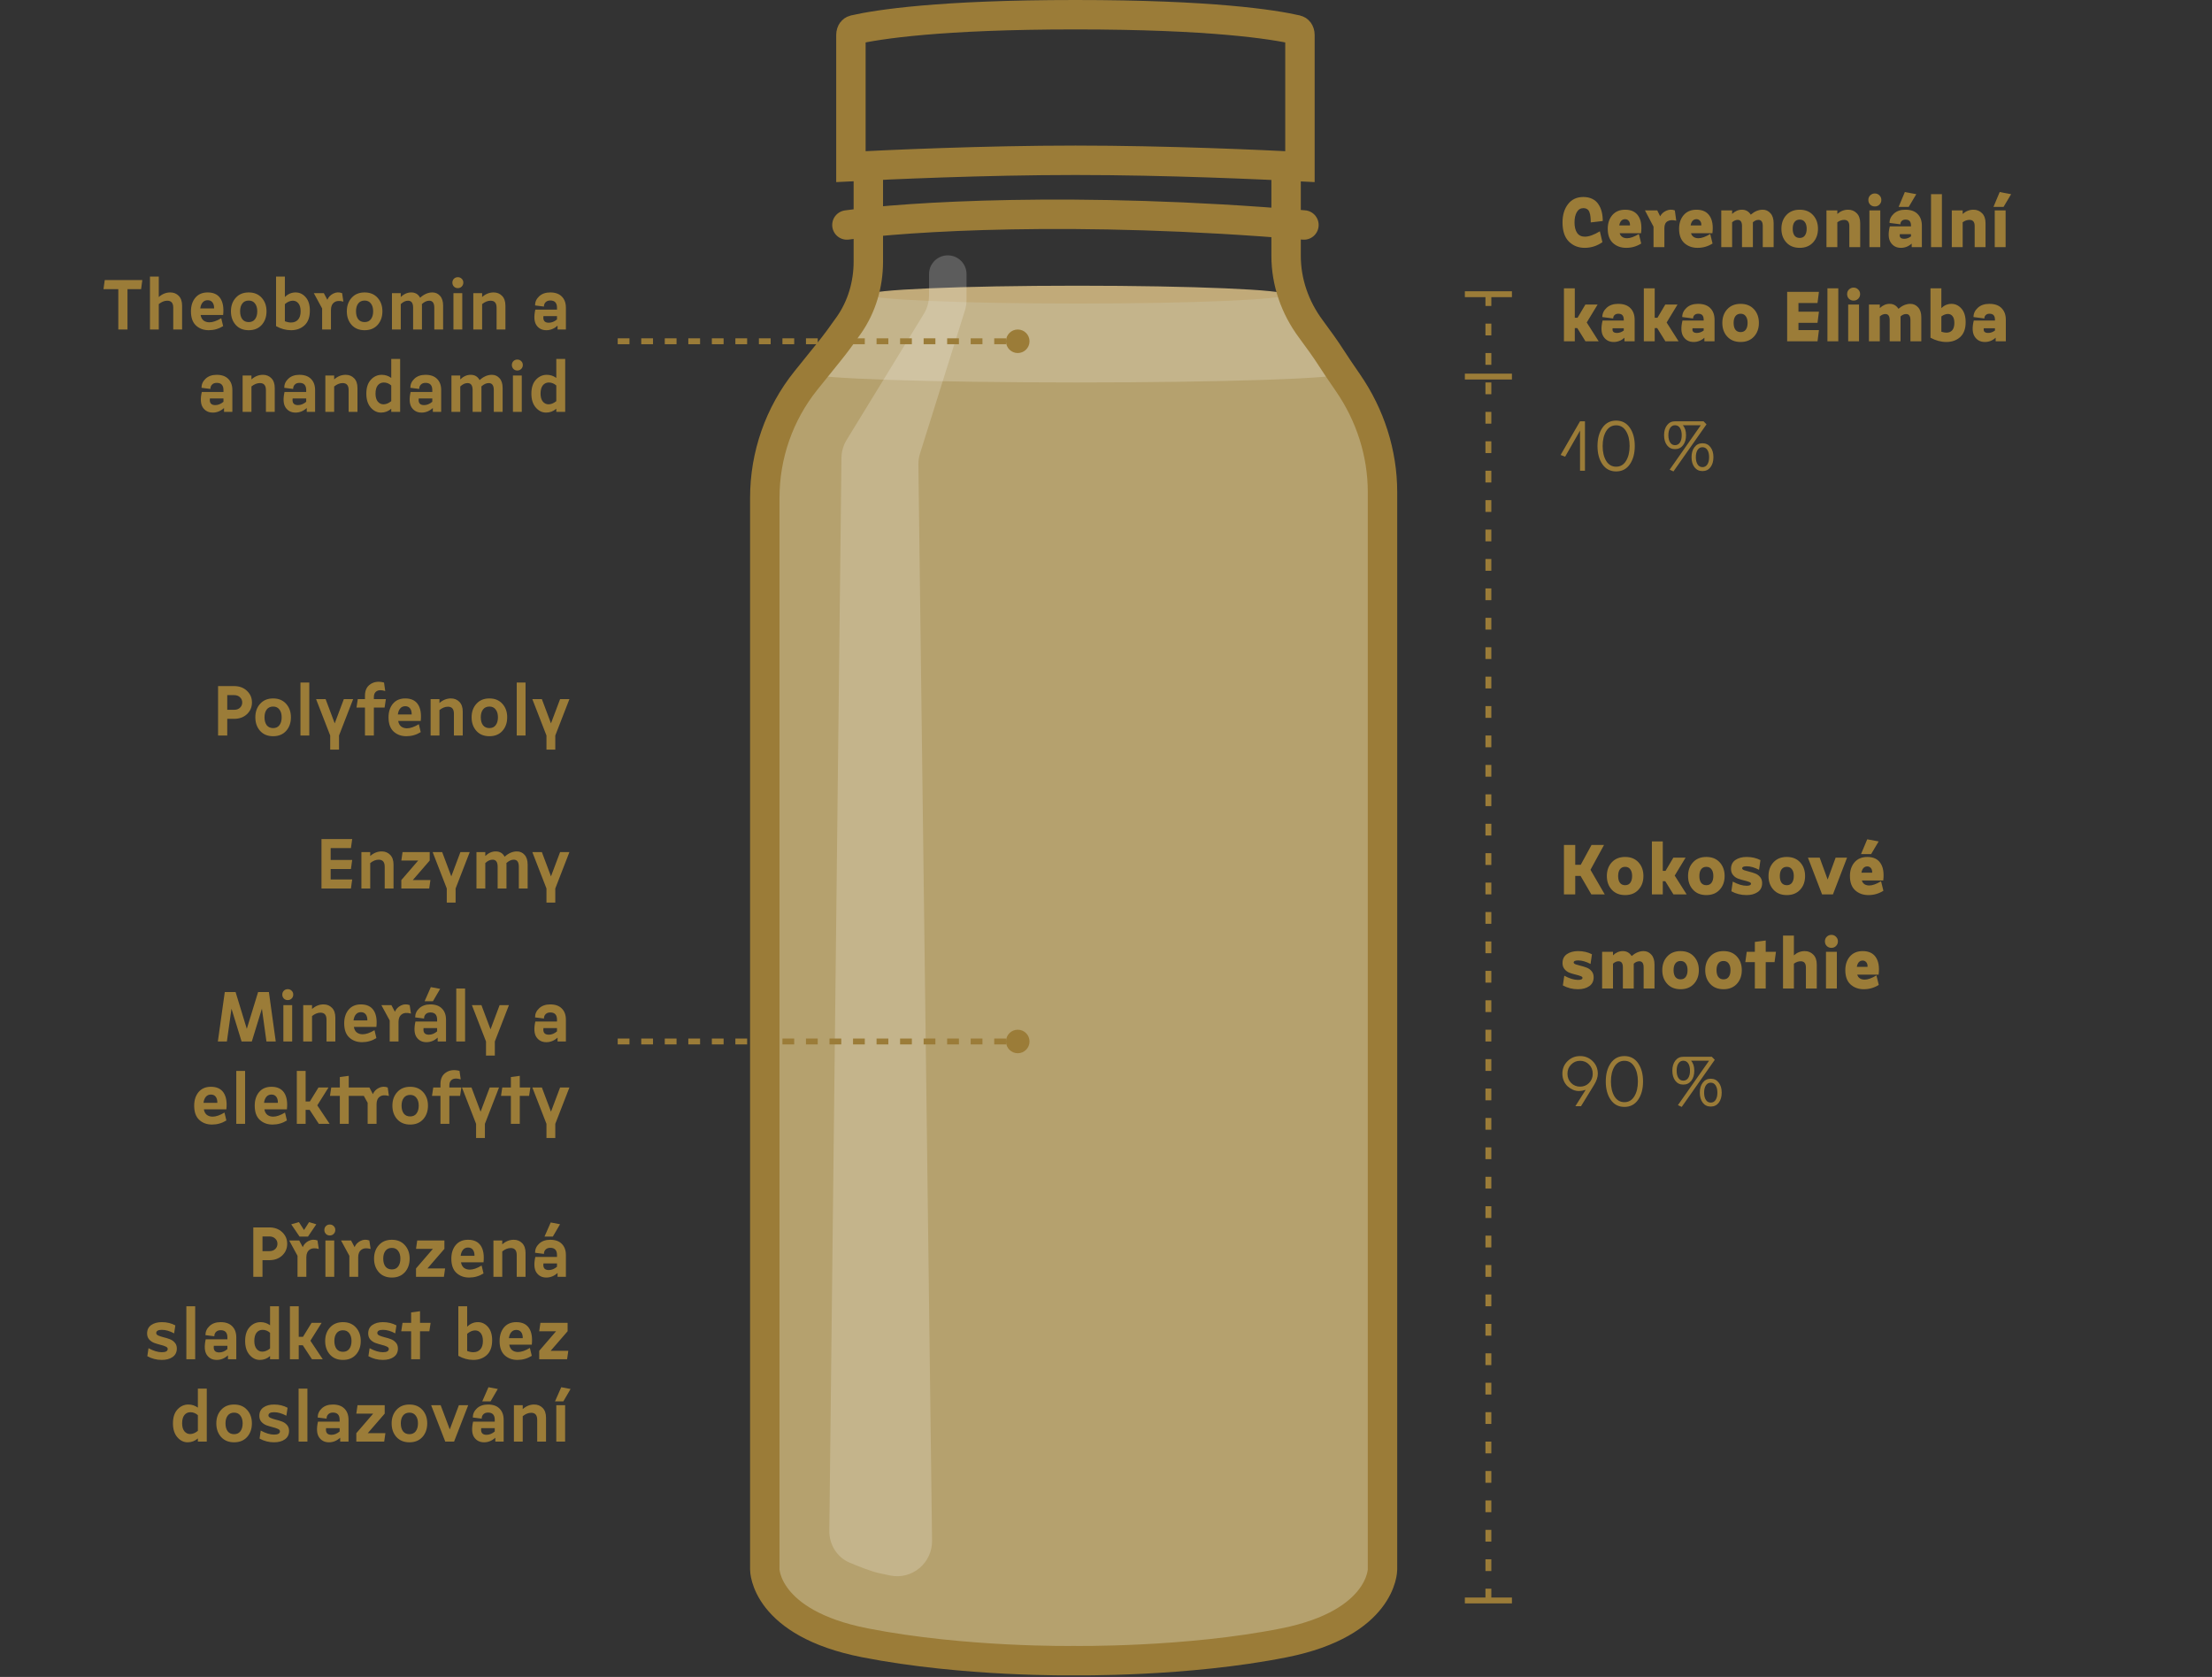 <svg width="376" height="285" viewBox="0 0 376 285" fill="none" xmlns="http://www.w3.org/2000/svg">
<rect x="0" y="0" width="376" height="285" fill="#333333" stroke="none"/>
<path d="M130 81.33L132.731 69.798L146.994 50.376H218.309L232.572 69.798L235 81.33V269.48L222.254 278.584L181.59 282.226L141.835 278.584L130 269.48V81.33Z" fill="#B5A16E"/>
<ellipse cx="183" cy="63.5" rx="45" ry="1.5" fill="#C4B48B"/>
<path d="M145.5 50H220.5L227 63H140L145.5 50Z" fill="#C4B48B"/>
<ellipse cx="183.107" cy="50.072" rx="35.506" ry="1.517" fill="#C1AA79"/>
<path d="M143.959 38.237C153.694 36.863 182.861 34.939 221.647 38.237" stroke="#9B7C38" stroke-width="5" stroke-linecap="round"/>
<path d="M144.639 5.953C144.639 5.657 144.727 5.439 144.826 5.305C144.915 5.183 145.031 5.101 145.199 5.062C149.244 4.14 159.707 2.5 182.803 2.5C205.899 2.5 216.362 4.14 220.408 5.062C220.576 5.101 220.692 5.183 220.781 5.305C220.879 5.439 220.968 5.657 220.968 5.953V28.316C214.726 27.995 198.378 27.24 182.803 27.24C167.229 27.24 150.881 27.995 144.639 28.316V5.953Z" stroke="#9B7C38" stroke-width="5"/>
<path d="M147.601 27.009V44.447C147.601 48.316 146.5 52.117 144.277 55.284C143.173 56.856 141.961 58.517 140.925 59.783C140.029 60.878 138.545 62.724 136.956 64.71C132.441 70.353 130 77.373 130 84.6V266.749C130 266.749 130 275.853 146.994 279.191C163.988 282.529 182.5 282.226 182.5 282.226C182.5 282.226 201.618 282.529 218.309 279.191C235 275.853 235 266.749 235 266.749V83.64C235 77.004 232.914 70.547 229.15 65.082C227.952 63.344 226.857 61.728 226.199 60.694C225.387 59.417 224.087 57.609 222.791 55.861C220.129 52.273 218.613 47.948 218.613 43.48V27.009" stroke="#9B7C38" stroke-width="5"/>
<path d="M157.92 50.202V46.583C157.92 44.823 159.347 43.397 161.106 43.397C162.866 43.397 164.293 44.823 164.293 46.583V50.974C164.293 51.584 164.2 52.19 164.017 52.771L156.386 77.077C156.196 77.683 156.103 78.315 156.111 78.951L158.434 261.832C158.482 265.627 155.037 268.522 151.32 267.758C150.601 267.61 149.945 267.472 149.423 267.356C148.13 267.069 146.157 266.305 144.438 265.581C142.278 264.671 140.943 262.517 140.969 260.173L143.031 77.826C143.044 76.743 143.349 75.683 143.914 74.76L157.037 53.336C157.614 52.393 157.92 51.308 157.92 50.202Z" fill="white" fill-opacity="0.2"/>
<path d="M270.496 152L268.672 148.868H267.76V152H265.84V143.6H267.76V146.972H268.696L270.532 143.6H272.656L270.352 147.824L272.776 152H270.496ZM273.975 151.208C273.415 150.6 273.135 149.824 273.135 148.88C273.135 147.936 273.415 147.16 273.975 146.552C274.535 145.944 275.291 145.64 276.243 145.64C277.195 145.64 277.951 145.944 278.511 146.552C279.071 147.16 279.351 147.936 279.351 148.88C279.351 149.824 279.071 150.6 278.511 151.208C277.951 151.816 277.195 152.12 276.243 152.12C275.291 152.12 274.535 151.816 273.975 151.208ZM275.355 147.74C275.155 148.012 275.055 148.392 275.055 148.88C275.055 149.368 275.155 149.752 275.355 150.032C275.563 150.304 275.859 150.44 276.243 150.44C276.627 150.44 276.919 150.304 277.119 150.032C277.327 149.752 277.431 149.368 277.431 148.88C277.431 148.392 277.327 148.012 277.119 147.74C276.919 147.46 276.627 147.32 276.243 147.32C275.859 147.32 275.563 147.46 275.355 147.74ZM284.453 152L283.061 149.756H282.641V152H280.793V143H282.641V148.004H283.109L284.441 145.76H286.517L284.669 148.808L286.697 152H284.453ZM287.78 151.208C287.22 150.6 286.94 149.824 286.94 148.88C286.94 147.936 287.22 147.16 287.78 146.552C288.34 145.944 289.096 145.64 290.048 145.64C291 145.64 291.756 145.944 292.316 146.552C292.876 147.16 293.156 147.936 293.156 148.88C293.156 149.824 292.876 150.6 292.316 151.208C291.756 151.816 291 152.12 290.048 152.12C289.096 152.12 288.34 151.816 287.78 151.208ZM289.16 147.74C288.96 148.012 288.86 148.392 288.86 148.88C288.86 149.368 288.96 149.752 289.16 150.032C289.368 150.304 289.664 150.44 290.048 150.44C290.432 150.44 290.724 150.304 290.924 150.032C291.132 149.752 291.236 149.368 291.236 148.88C291.236 148.392 291.132 148.012 290.924 147.74C290.724 147.46 290.432 147.32 290.048 147.32C289.664 147.32 289.368 147.46 289.16 147.74ZM294.301 151.472L294.541 149.828C295.421 150.3 296.201 150.536 296.881 150.536C297.385 150.536 297.637 150.416 297.637 150.176C297.637 150.056 297.521 149.956 297.289 149.876C297.057 149.788 296.773 149.704 296.437 149.624C296.109 149.544 295.777 149.444 295.441 149.324C295.105 149.196 294.821 148.992 294.589 148.712C294.357 148.432 294.241 148.088 294.241 147.68C294.241 147.008 294.489 146.5 294.985 146.156C295.489 145.812 296.125 145.64 296.893 145.64C297.773 145.64 298.557 145.82 299.245 146.18L299.005 147.824C298.245 147.424 297.541 147.224 296.893 147.224C296.389 147.224 296.137 147.344 296.137 147.584C296.137 147.704 296.253 147.808 296.485 147.896C296.717 147.976 296.997 148.056 297.325 148.136C297.661 148.216 297.997 148.32 298.333 148.448C298.669 148.568 298.953 148.768 299.185 149.048C299.417 149.328 299.533 149.672 299.533 150.08C299.533 150.752 299.281 151.26 298.777 151.604C298.281 151.948 297.649 152.12 296.881 152.12C295.945 152.12 295.085 151.904 294.301 151.472ZM301.456 151.208C300.896 150.6 300.616 149.824 300.616 148.88C300.616 147.936 300.896 147.16 301.456 146.552C302.016 145.944 302.772 145.64 303.724 145.64C304.676 145.64 305.432 145.944 305.992 146.552C306.552 147.16 306.832 147.936 306.832 148.88C306.832 149.824 306.552 150.6 305.992 151.208C305.432 151.816 304.676 152.12 303.724 152.12C302.772 152.12 302.016 151.816 301.456 151.208ZM302.836 147.74C302.636 148.012 302.536 148.392 302.536 148.88C302.536 149.368 302.636 149.752 302.836 150.032C303.044 150.304 303.34 150.44 303.724 150.44C304.108 150.44 304.4 150.304 304.6 150.032C304.808 149.752 304.912 149.368 304.912 148.88C304.912 148.392 304.808 148.012 304.6 147.74C304.4 147.46 304.108 147.32 303.724 147.32C303.34 147.32 303.044 147.46 302.836 147.74ZM309.719 152L307.319 145.76H309.311L310.667 149.48L312.023 145.76H313.967L311.567 152H309.719ZM319.747 149.768L320.143 151.388C319.367 151.876 318.519 152.12 317.599 152.12C316.703 152.12 315.955 151.852 315.355 151.316C314.755 150.772 314.455 149.96 314.455 148.88C314.455 147.936 314.715 147.16 315.235 146.552C315.763 145.944 316.491 145.64 317.419 145.64C318.435 145.64 319.175 145.988 319.639 146.684C320.111 147.372 320.271 148.356 320.119 149.636H316.483C316.555 149.908 316.703 150.12 316.927 150.272C317.151 150.416 317.423 150.488 317.743 150.488C318.287 150.488 318.955 150.248 319.747 149.768ZM316.411 148.316H318.235C318.251 147.98 318.179 147.72 318.019 147.536C317.859 147.344 317.659 147.248 317.419 147.248C316.875 147.248 316.539 147.604 316.411 148.316ZM316.339 145.16L317.395 142.64L319.339 143L318.055 145.16H316.339ZM265.66 167.472L265.9 165.828C266.78 166.3 267.56 166.536 268.24 166.536C268.744 166.536 268.996 166.416 268.996 166.176C268.996 166.056 268.88 165.956 268.648 165.876C268.416 165.788 268.132 165.704 267.796 165.624C267.468 165.544 267.136 165.444 266.8 165.324C266.464 165.196 266.18 164.992 265.948 164.712C265.716 164.432 265.6 164.088 265.6 163.68C265.6 163.008 265.848 162.5 266.344 162.156C266.848 161.812 267.484 161.64 268.252 161.64C269.132 161.64 269.916 161.82 270.604 162.18L270.364 163.824C269.604 163.424 268.9 163.224 268.252 163.224C267.748 163.224 267.496 163.344 267.496 163.584C267.496 163.704 267.612 163.808 267.844 163.896C268.076 163.976 268.356 164.056 268.684 164.136C269.02 164.216 269.356 164.32 269.692 164.448C270.028 164.568 270.312 164.768 270.544 165.048C270.776 165.328 270.892 165.672 270.892 166.08C270.892 166.752 270.64 167.26 270.136 167.604C269.64 167.948 269.008 168.12 268.24 168.12C267.304 168.12 266.444 167.904 265.66 167.472ZM272.332 168V161.76H274.18V162.36C274.676 161.88 275.232 161.64 275.848 161.64C276.496 161.64 276.996 161.92 277.348 162.48C278.004 161.92 278.68 161.64 279.376 161.64C279.904 161.64 280.344 161.84 280.696 162.24C281.056 162.632 281.236 163.2 281.236 163.944V168H279.388V164.412C279.388 163.716 279.144 163.368 278.656 163.368C278.328 163.368 278.012 163.504 277.708 163.776V168H275.86V164.412C275.86 163.716 275.616 163.368 275.128 163.368C274.8 163.368 274.484 163.504 274.18 163.776V168H272.332ZM283.397 167.208C282.837 166.6 282.557 165.824 282.557 164.88C282.557 163.936 282.837 163.16 283.397 162.552C283.957 161.944 284.713 161.64 285.665 161.64C286.617 161.64 287.373 161.944 287.933 162.552C288.493 163.16 288.773 163.936 288.773 164.88C288.773 165.824 288.493 166.6 287.933 167.208C287.373 167.816 286.617 168.12 285.665 168.12C284.713 168.12 283.957 167.816 283.397 167.208ZM284.777 163.74C284.577 164.012 284.477 164.392 284.477 164.88C284.477 165.368 284.577 165.752 284.777 166.032C284.985 166.304 285.281 166.44 285.665 166.44C286.049 166.44 286.341 166.304 286.541 166.032C286.749 165.752 286.853 165.368 286.853 164.88C286.853 164.392 286.749 164.012 286.541 163.74C286.341 163.46 286.049 163.32 285.665 163.32C285.281 163.32 284.985 163.46 284.777 163.74ZM290.698 167.208C290.138 166.6 289.858 165.824 289.858 164.88C289.858 163.936 290.138 163.16 290.698 162.552C291.258 161.944 292.014 161.64 292.966 161.64C293.918 161.64 294.674 161.944 295.234 162.552C295.794 163.16 296.074 163.936 296.074 164.88C296.074 165.824 295.794 166.6 295.234 167.208C294.674 167.816 293.918 168.12 292.966 168.12C292.014 168.12 291.258 167.816 290.698 167.208ZM292.078 163.74C291.878 164.012 291.778 164.392 291.778 164.88C291.778 165.368 291.878 165.752 292.078 166.032C292.286 166.304 292.582 166.44 292.966 166.44C293.35 166.44 293.642 166.304 293.842 166.032C294.05 165.752 294.154 165.368 294.154 164.88C294.154 164.392 294.05 164.012 293.842 163.74C293.642 163.46 293.35 163.32 292.966 163.32C292.582 163.32 292.286 163.46 292.078 163.74ZM296.673 163.512L296.913 161.76H298.293V160.08L300.141 159.84V161.76H301.881L301.641 163.512H300.141V168H298.293V163.512H296.673ZM303.082 168V159H304.93V162.36C305.474 161.88 306.086 161.64 306.766 161.64C307.35 161.64 307.838 161.84 308.23 162.24C308.622 162.632 308.818 163.2 308.818 163.944V168H306.97V164.412C306.97 163.716 306.674 163.368 306.082 163.368C305.69 163.368 305.306 163.504 304.93 163.776V168H303.082ZM310.383 168V161.76H312.231V168H310.383ZM310.515 160.776C310.307 160.56 310.203 160.296 310.203 159.984C310.203 159.672 310.307 159.412 310.515 159.204C310.731 158.988 310.995 158.88 311.307 158.88C311.619 158.88 311.879 158.988 312.087 159.204C312.303 159.412 312.411 159.672 312.411 159.984C312.411 160.296 312.303 160.56 312.087 160.776C311.879 160.984 311.619 161.088 311.307 161.088C310.995 161.088 310.731 160.984 310.515 160.776ZM318.962 165.768L319.358 167.388C318.582 167.876 317.734 168.12 316.814 168.12C315.918 168.12 315.17 167.852 314.57 167.316C313.97 166.772 313.67 165.96 313.67 164.88C313.67 163.936 313.93 163.16 314.45 162.552C314.978 161.944 315.706 161.64 316.634 161.64C317.65 161.64 318.39 161.988 318.854 162.684C319.326 163.372 319.486 164.356 319.334 165.636H315.698C315.77 165.908 315.918 166.12 316.142 166.272C316.366 166.416 316.638 166.488 316.958 166.488C317.502 166.488 318.17 166.248 318.962 165.768ZM315.626 164.316H317.45C317.466 163.98 317.394 163.72 317.234 163.536C317.074 163.344 316.874 163.248 316.634 163.248C316.09 163.248 315.754 163.604 315.626 164.316Z" fill="#9B7C38"/>
<path d="M253 50L253 272" stroke="#9B7C38" stroke-dasharray="2 3"/>
<path d="M249 50H257" stroke="#9B7C38"/>
<path d="M249 64H257" stroke="#9B7C38"/>
<path d="M249 272H257" stroke="#9B7C38"/>
<path d="M37.069 125V116.6H39.781C40.677 116.6 41.409 116.868 41.977 117.404C42.545 117.94 42.829 118.6 42.829 119.384C42.829 120.176 42.545 120.84 41.977 121.376C41.409 121.904 40.677 122.168 39.781 122.168H38.629V125H37.069ZM38.629 120.632H39.793C40.209 120.632 40.541 120.516 40.789 120.284C41.045 120.044 41.173 119.744 41.173 119.384C41.173 119.024 41.045 118.728 40.789 118.496C40.541 118.256 40.209 118.136 39.793 118.136H38.629V120.632ZM43.403 121.904C43.403 120.976 43.675 120.212 44.219 119.612C44.763 119.004 45.499 118.7 46.427 118.7C47.355 118.7 48.091 119.004 48.635 119.612C49.179 120.212 49.451 120.976 49.451 121.904C49.451 122.84 49.179 123.612 48.635 124.22C48.091 124.82 47.355 125.12 46.427 125.12C45.499 125.12 44.763 124.82 44.219 124.22C43.675 123.612 43.403 122.84 43.403 121.904ZM44.963 121.904C44.963 122.464 45.087 122.912 45.335 123.248C45.591 123.576 45.955 123.74 46.427 123.74C46.891 123.74 47.247 123.576 47.495 123.248C47.751 122.912 47.879 122.464 47.879 121.904C47.879 121.352 47.751 120.912 47.495 120.584C47.247 120.248 46.891 120.08 46.427 120.08C45.955 120.08 45.591 120.248 45.335 120.584C45.087 120.912 44.963 121.352 44.963 121.904ZM51.073 125V116H52.573V125H51.073ZM56.128 127.4V125L53.728 118.82H55.348L56.896 122.936L58.444 118.82H60.028L57.628 125V127.4H56.128ZM62.038 125V120.248H60.598L60.814 118.82H62.038V118.232C62.038 117.328 62.354 116.672 62.986 116.264C63.618 115.848 64.382 115.76 65.278 116L65.482 117.44C64.858 117.248 64.378 117.252 64.042 117.452C63.714 117.652 63.55 117.988 63.55 118.46V118.82H65.59L65.374 120.248H63.55V125H62.038ZM71.192 123.08L71.516 124.424C70.772 124.888 69.956 125.12 69.068 125.12C68.204 125.12 67.484 124.856 66.908 124.328C66.332 123.8 66.044 122.992 66.044 121.904C66.044 120.968 66.292 120.2 66.788 119.6C67.292 119 67.992 118.7 68.888 118.7C69.872 118.7 70.588 119.032 71.036 119.696C71.484 120.36 71.644 121.304 71.516 122.528H67.688C67.752 122.936 67.916 123.248 68.18 123.464C68.452 123.672 68.784 123.776 69.176 123.776C69.752 123.776 70.424 123.544 71.192 123.08ZM67.628 121.424H69.98C69.988 120.984 69.896 120.64 69.704 120.392C69.512 120.144 69.24 120.02 68.888 120.02C68.536 120.02 68.252 120.144 68.036 120.392C67.82 120.64 67.684 120.984 67.628 121.424ZM73.198 125V118.82H74.698V119.48C75.282 118.96 75.934 118.7 76.654 118.7C77.23 118.7 77.706 118.892 78.082 119.276C78.466 119.66 78.658 120.216 78.658 120.944V125H77.158V121.292C77.158 120.5 76.818 120.104 76.138 120.104C75.658 120.104 75.178 120.296 74.698 120.68V125H73.198ZM80.165 121.904C80.165 120.976 80.437 120.212 80.981 119.612C81.525 119.004 82.261 118.7 83.189 118.7C84.117 118.7 84.853 119.004 85.397 119.612C85.941 120.212 86.213 120.976 86.213 121.904C86.213 122.84 85.941 123.612 85.397 124.22C84.853 124.82 84.117 125.12 83.189 125.12C82.261 125.12 81.525 124.82 80.981 124.22C80.437 123.612 80.165 122.84 80.165 121.904ZM81.725 121.904C81.725 122.464 81.849 122.912 82.097 123.248C82.353 123.576 82.717 123.74 83.189 123.74C83.653 123.74 84.009 123.576 84.257 123.248C84.513 122.912 84.641 122.464 84.641 121.904C84.641 121.352 84.513 120.912 84.257 120.584C84.009 120.248 83.653 120.08 83.189 120.08C82.717 120.08 82.353 120.248 82.097 120.584C81.849 120.912 81.725 121.352 81.725 121.904ZM87.834 125V116H89.334V125H87.834ZM92.889 127.4V125L90.489 118.82H92.109L93.657 122.936L95.205 118.82H96.789L94.389 125V127.4H92.889ZM54.647 151V142.6H59.867L59.651 144.136H56.207V146.152H59.867L59.651 147.688H56.207V149.464H59.867L59.651 151H54.647ZM61.432 151V144.82H62.932V145.48C63.516 144.96 64.168 144.7 64.888 144.7C65.464 144.7 65.94 144.892 66.316 145.276C66.7 145.66 66.892 146.216 66.892 146.944V151H65.392V147.292C65.392 146.5 65.052 146.104 64.372 146.104C63.892 146.104 63.412 146.296 62.932 146.68V151H61.432ZM68.219 151V149.572L71.087 146.248H68.219L68.423 144.82H73.043V146.248L70.163 149.572H73.163L72.959 151H68.219ZM75.944 153.4V151L73.544 144.82H75.164L76.712 148.936L78.26 144.82H79.844L77.444 151V153.4H75.944ZM80.991 151V144.82H82.491V145.48C83.027 144.96 83.619 144.7 84.267 144.7C84.955 144.7 85.459 145 85.779 145.6C86.443 145 87.139 144.7 87.867 144.7C88.387 144.7 88.819 144.892 89.163 145.276C89.515 145.66 89.691 146.216 89.691 146.944V151H88.191V147.292C88.191 146.5 87.903 146.104 87.327 146.104C86.911 146.104 86.495 146.296 86.079 146.68C86.087 146.736 86.091 146.824 86.091 146.944V151H84.591V147.292C84.591 146.5 84.303 146.104 83.727 146.104C83.311 146.104 82.899 146.296 82.491 146.68V151H80.991ZM92.889 153.4V151L90.489 144.82H92.109L93.657 148.936L95.205 144.82H96.789L94.389 151V153.4H92.889ZM37.032 177L38.208 168.6H40.044L41.952 174.852L43.872 168.6H45.708L46.872 177H45.288L44.52 171.42L42.804 177H41.064L39.348 171.42L38.568 177H37.032ZM48.166 177V170.82H49.666V177H48.166ZM48.251 169.704C48.075 169.52 47.986 169.296 47.986 169.032C47.986 168.768 48.075 168.548 48.251 168.372C48.426 168.196 48.647 168.108 48.91 168.108C49.175 168.108 49.395 168.196 49.571 168.372C49.755 168.548 49.846 168.768 49.846 169.032C49.846 169.296 49.755 169.52 49.571 169.704C49.395 169.88 49.175 169.968 48.91 169.968C48.647 169.968 48.426 169.88 48.251 169.704ZM51.541 177V170.82H53.041V171.48C53.626 170.96 54.278 170.7 54.998 170.7C55.574 170.7 56.05 170.892 56.425 171.276C56.809 171.66 57.002 172.216 57.002 172.944V177H55.502V173.292C55.502 172.5 55.161 172.104 54.481 172.104C54.002 172.104 53.522 172.296 53.041 172.68V177H51.541ZM63.657 175.08L63.98 176.424C63.236 176.888 62.42 177.12 61.532 177.12C60.669 177.12 59.949 176.856 59.373 176.328C58.797 175.8 58.508 174.992 58.508 173.904C58.508 172.968 58.757 172.2 59.252 171.6C59.757 171 60.456 170.7 61.352 170.7C62.337 170.7 63.053 171.032 63.501 171.696C63.949 172.36 64.109 173.304 63.98 174.528H60.153C60.217 174.936 60.38 175.248 60.645 175.464C60.916 175.672 61.248 175.776 61.641 175.776C62.217 175.776 62.889 175.544 63.657 175.08ZM60.093 173.424H62.444C62.453 172.984 62.361 172.64 62.169 172.392C61.977 172.144 61.705 172.02 61.352 172.02C61.001 172.02 60.717 172.144 60.501 172.392C60.285 172.64 60.148 172.984 60.093 173.424ZM66.241 177V173.424L64.825 170.82H66.529L67.129 171.948C67.321 171.484 67.657 171.132 68.137 170.892C68.617 170.652 69.117 170.628 69.637 170.82L69.853 172.26C69.197 172.076 68.681 172.116 68.305 172.38C67.929 172.644 67.741 173.072 67.741 173.664V177H66.241ZM70.618 173.616H74.302V173.292C74.302 172.476 73.922 172.068 73.162 172.068C72.826 172.068 72.562 172.164 72.37 172.356C72.178 172.54 72.082 172.788 72.082 173.1L70.57 172.908C70.57 172.308 70.802 171.792 71.266 171.36C71.738 170.92 72.366 170.7 73.15 170.7C74.006 170.7 74.662 170.932 75.118 171.396C75.582 171.86 75.814 172.492 75.814 173.292V177H74.398V176.34C73.83 176.86 73.194 177.12 72.49 177.12C71.754 177.12 71.19 176.832 70.798 176.256C70.414 175.672 70.354 174.792 70.618 173.616ZM71.998 174.72C71.894 175.472 72.198 175.848 72.91 175.848C73.39 175.848 73.854 175.66 74.302 175.284V174.72H71.998ZM72.178 170.16L73.234 167.76L74.818 168.06L73.594 170.16H72.178ZM77.557 177V168H79.057V177H77.557ZM82.612 179.4V177L80.212 170.82H81.832L83.38 174.936L84.928 170.82H86.512L84.112 177V179.4H82.612ZM90.996 173.616H94.68V173.292C94.68 172.476 94.3 172.068 93.54 172.068C93.204 172.068 92.941 172.164 92.749 172.356C92.556 172.54 92.46 172.788 92.46 173.1L90.948 172.908C90.948 172.308 91.18 171.792 91.644 171.36C92.117 170.92 92.745 170.7 93.528 170.7C94.385 170.7 95.04 170.932 95.496 171.396C95.96 171.86 96.192 172.492 96.192 173.292V177H94.776V176.34C94.209 176.86 93.573 177.12 92.868 177.12C92.132 177.12 91.569 176.832 91.177 176.256C90.793 175.672 90.733 174.792 90.996 173.616ZM92.376 174.72C92.272 175.472 92.576 175.848 93.288 175.848C93.769 175.848 94.233 175.66 94.68 175.284V174.72H92.376ZM38.157 189.08L38.48 190.424C37.736 190.888 36.92 191.12 36.032 191.12C35.169 191.12 34.449 190.856 33.873 190.328C33.297 189.8 33.008 188.992 33.008 187.904C33.008 186.968 33.257 186.2 33.752 185.6C34.257 185 34.956 184.7 35.852 184.7C36.837 184.7 37.553 185.032 38.001 185.696C38.449 186.36 38.608 187.304 38.48 188.528H34.653C34.717 188.936 34.88 189.248 35.145 189.464C35.416 189.672 35.748 189.776 36.141 189.776C36.717 189.776 37.389 189.544 38.157 189.08ZM34.593 187.424H36.944C36.953 186.984 36.861 186.64 36.669 186.392C36.477 186.144 36.205 186.02 35.852 186.02C35.501 186.02 35.217 186.144 35.001 186.392C34.785 186.64 34.648 186.984 34.593 187.424ZM40.163 191V182H41.663V191H40.163ZM48.446 189.08L48.77 190.424C48.026 190.888 47.21 191.12 46.322 191.12C45.458 191.12 44.738 190.856 44.162 190.328C43.586 189.8 43.298 188.992 43.298 187.904C43.298 186.968 43.546 186.2 44.042 185.6C44.546 185 45.246 184.7 46.142 184.7C47.126 184.7 47.842 185.032 48.29 185.696C48.738 186.36 48.898 187.304 48.77 188.528H44.942C45.006 188.936 45.17 189.248 45.434 189.464C45.706 189.672 46.038 189.776 46.43 189.776C47.006 189.776 47.678 189.544 48.446 189.08ZM44.882 187.424H47.234C47.242 186.984 47.15 186.64 46.958 186.392C46.766 186.144 46.494 186.02 46.142 186.02C45.79 186.02 45.506 186.144 45.29 186.392C45.074 186.64 44.938 186.984 44.882 187.424ZM54.196 191L52.636 188.624H51.952V191H50.452V182H51.952V187.196H52.672L54.136 184.82H55.84L53.932 187.856L56.032 191H54.196ZM62.495 191V187.424L61.847 186.248H59.279V191H57.767V186.248H56.087L56.303 184.82H57.767V183.044L59.279 182.84V184.82H62.795L63.383 185.948C63.583 185.476 63.923 185.124 64.403 184.892C64.883 184.652 65.383 184.628 65.903 184.82L66.107 186.26C65.451 186.076 64.935 186.116 64.559 186.38C64.191 186.644 64.007 187.072 64.007 187.664V191H62.495ZM66.7 187.904C66.7 186.976 66.972 186.212 67.516 185.612C68.06 185.004 68.796 184.7 69.724 184.7C70.652 184.7 71.388 185.004 71.932 185.612C72.476 186.212 72.748 186.976 72.748 187.904C72.748 188.84 72.476 189.612 71.932 190.22C71.388 190.82 70.652 191.12 69.724 191.12C68.796 191.12 68.06 190.82 67.516 190.22C66.972 189.612 66.7 188.84 66.7 187.904ZM68.26 187.904C68.26 188.464 68.384 188.912 68.632 189.248C68.888 189.576 69.252 189.74 69.724 189.74C70.188 189.74 70.544 189.576 70.792 189.248C71.048 188.912 71.176 188.464 71.176 187.904C71.176 187.352 71.048 186.912 70.792 186.584C70.544 186.248 70.188 186.08 69.724 186.08C69.252 186.08 68.888 186.248 68.632 186.584C68.384 186.912 68.26 187.352 68.26 187.904ZM74.87 191V186.248H73.43L73.646 184.82H74.87V184.232C74.87 183.328 75.186 182.672 75.818 182.264C76.45 181.848 77.214 181.76 78.11 182L78.314 183.44C77.69 183.248 77.21 183.252 76.874 183.452C76.546 183.652 76.382 183.988 76.382 184.46V184.82H78.422L78.206 186.248H76.382V191H74.87ZM80.925 193.4V191L78.525 184.82H80.145L81.693 188.936L83.241 184.82H84.825L82.425 191V193.4H80.925ZM85.161 186.248L85.377 184.82H86.841V183.044L88.353 182.84V184.82H90.153L89.937 186.248H88.353V191H86.841V186.248H85.161ZM92.889 193.4V191L90.489 184.82H92.109L93.657 188.936L95.205 184.82H96.789L94.389 191V193.4H92.889ZM43.057 217V208.6H45.769C46.665 208.6 47.397 208.868 47.965 209.404C48.533 209.94 48.817 210.6 48.817 211.384C48.817 212.176 48.533 212.84 47.965 213.376C47.397 213.904 46.665 214.168 45.769 214.168H44.617V217H43.057ZM44.617 212.632H45.781C46.197 212.632 46.529 212.516 46.777 212.284C47.033 212.044 47.161 211.744 47.161 211.384C47.161 211.024 47.033 210.728 46.777 210.496C46.529 210.256 46.197 210.136 45.781 210.136H44.617V212.632ZM50.921 210.16L49.505 208.072L50.813 207.7L51.677 209.044L52.541 207.7L53.765 208.072L52.349 210.16H50.921ZM50.573 217V213.424L49.157 210.82H50.861L51.461 211.948C51.653 211.484 51.989 211.132 52.469 210.892C52.949 210.652 53.449 210.628 53.969 210.82L54.185 212.26C53.529 212.076 53.013 212.116 52.637 212.38C52.261 212.644 52.073 213.072 52.073 213.664V217H50.573ZM55.315 217V210.82H56.815V217H55.315ZM55.399 209.704C55.223 209.52 55.135 209.296 55.135 209.032C55.135 208.768 55.223 208.548 55.399 208.372C55.575 208.196 55.795 208.108 56.059 208.108C56.323 208.108 56.543 208.196 56.719 208.372C56.903 208.548 56.995 208.768 56.995 209.032C56.995 209.296 56.903 209.52 56.719 209.704C56.543 209.88 56.323 209.968 56.059 209.968C55.795 209.968 55.575 209.88 55.399 209.704ZM59.386 217V213.424L57.97 210.82H59.674L60.274 211.948C60.466 211.484 60.802 211.132 61.282 210.892C61.762 210.652 62.262 210.628 62.782 210.82L62.998 212.26C62.342 212.076 61.826 212.116 61.45 212.38C61.074 212.644 60.886 213.072 60.886 213.664V217H59.386ZM63.583 213.904C63.583 212.976 63.855 212.212 64.399 211.612C64.943 211.004 65.679 210.7 66.607 210.7C67.535 210.7 68.271 211.004 68.815 211.612C69.359 212.212 69.631 212.976 69.631 213.904C69.631 214.84 69.359 215.612 68.815 216.22C68.271 216.82 67.535 217.12 66.607 217.12C65.679 217.12 64.943 216.82 64.399 216.22C63.855 215.612 63.583 214.84 63.583 213.904ZM65.143 213.904C65.143 214.464 65.267 214.912 65.515 215.248C65.771 215.576 66.135 215.74 66.607 215.74C67.071 215.74 67.427 215.576 67.675 215.248C67.931 214.912 68.059 214.464 68.059 213.904C68.059 213.352 67.931 212.912 67.675 212.584C67.427 212.248 67.071 212.08 66.607 212.08C66.135 212.08 65.771 212.248 65.515 212.584C65.267 212.912 65.143 213.352 65.143 213.904ZM70.715 217V215.572L73.583 212.248H70.715L70.919 210.82H75.539V212.248L72.659 215.572H75.659L75.455 217H70.715ZM81.867 215.08L82.191 216.424C81.447 216.888 80.631 217.12 79.743 217.12C78.879 217.12 78.159 216.856 77.583 216.328C77.007 215.8 76.719 214.992 76.719 213.904C76.719 212.968 76.967 212.2 77.463 211.6C77.967 211 78.667 210.7 79.563 210.7C80.547 210.7 81.263 211.032 81.711 211.696C82.159 212.36 82.319 213.304 82.191 214.528H78.363C78.427 214.936 78.591 215.248 78.855 215.464C79.127 215.672 79.459 215.776 79.851 215.776C80.427 215.776 81.099 215.544 81.867 215.08ZM78.303 213.424H80.655C80.663 212.984 80.571 212.64 80.379 212.392C80.187 212.144 79.915 212.02 79.563 212.02C79.211 212.02 78.927 212.144 78.711 212.392C78.495 212.64 78.359 212.984 78.303 213.424ZM83.874 217V210.82H85.374V211.48C85.957 210.96 86.609 210.7 87.329 210.7C87.906 210.7 88.382 210.892 88.757 211.276C89.141 211.66 89.334 212.216 89.334 212.944V217H87.834V213.292C87.834 212.5 87.493 212.104 86.814 212.104C86.334 212.104 85.853 212.296 85.374 212.68V217H83.874ZM90.996 213.616H94.68V213.292C94.68 212.476 94.3 212.068 93.54 212.068C93.204 212.068 92.941 212.164 92.749 212.356C92.556 212.54 92.46 212.788 92.46 213.1L90.948 212.908C90.948 212.308 91.18 211.792 91.644 211.36C92.117 210.92 92.745 210.7 93.528 210.7C94.385 210.7 95.04 210.932 95.496 211.396C95.96 211.86 96.192 212.492 96.192 213.292V217H94.776V216.34C94.209 216.86 93.573 217.12 92.868 217.12C92.132 217.12 91.569 216.832 91.177 216.256C90.793 215.672 90.733 214.792 90.996 213.616ZM92.376 214.72C92.272 215.472 92.576 215.848 93.288 215.848C93.769 215.848 94.233 215.66 94.68 215.284V214.72H92.376ZM92.556 210.16L93.612 207.76L95.197 208.06L93.972 210.16H92.556ZM25.041 230.484L25.245 229.128C26.085 229.584 26.837 229.812 27.501 229.812C28.173 229.812 28.509 229.624 28.509 229.248C28.509 229.08 28.389 228.944 28.149 228.84C27.909 228.728 27.617 228.632 27.273 228.552C26.929 228.464 26.585 228.36 26.241 228.24C25.897 228.112 25.605 227.916 25.365 227.652C25.125 227.38 25.005 227.04 25.005 226.632C25.005 226 25.237 225.52 25.701 225.192C26.173 224.864 26.777 224.7 27.513 224.7C28.361 224.7 29.125 224.884 29.805 225.252L29.601 226.608C28.865 226.208 28.169 226.008 27.513 226.008C26.873 226.008 26.553 226.192 26.553 226.56C26.553 226.728 26.673 226.868 26.913 226.98C27.153 227.084 27.445 227.18 27.789 227.268C28.133 227.348 28.477 227.452 28.821 227.58C29.165 227.7 29.457 227.896 29.697 228.168C29.937 228.432 30.057 228.768 30.057 229.176C30.057 229.808 29.817 230.292 29.337 230.628C28.865 230.956 28.253 231.12 27.501 231.12C26.613 231.12 25.793 230.908 25.041 230.484ZM31.678 231V222H33.178V231H31.678ZM34.969 227.616H38.653V227.292C38.653 226.476 38.273 226.068 37.513 226.068C37.177 226.068 36.913 226.164 36.721 226.356C36.529 226.54 36.433 226.788 36.433 227.1L34.921 226.908C34.921 226.308 35.153 225.792 35.617 225.36C36.089 224.92 36.717 224.7 37.501 224.7C38.357 224.7 39.013 224.932 39.469 225.396C39.933 225.86 40.165 226.492 40.165 227.292V231H38.749V230.34C38.181 230.86 37.545 231.12 36.841 231.12C36.105 231.12 35.541 230.832 35.149 230.256C34.765 229.672 34.705 228.792 34.969 227.616ZM36.349 228.72C36.245 229.472 36.549 229.848 37.261 229.848C37.741 229.848 38.205 229.66 38.653 229.284V228.72H36.349ZM41.669 227.904C41.669 226.88 41.925 226.092 42.437 225.54C42.949 224.98 43.569 224.7 44.297 224.7C44.881 224.7 45.417 224.876 45.905 225.228V222H47.417V231H45.905V230.46C45.409 230.9 44.829 231.12 44.165 231.12C43.493 231.12 42.909 230.832 42.413 230.256C41.917 229.68 41.669 228.896 41.669 227.904ZM43.229 227.904C43.229 228.48 43.357 228.928 43.613 229.248C43.877 229.56 44.201 229.716 44.585 229.716C45.017 229.716 45.457 229.536 45.905 229.176V226.512C45.529 226.176 45.105 226.008 44.633 226.008C44.217 226.008 43.877 226.168 43.613 226.488C43.357 226.808 43.229 227.28 43.229 227.904ZM53.024 231L51.464 228.624H50.78V231H49.28V222H50.78V227.196H51.5L52.964 224.82H54.668L52.76 227.856L54.86 231H53.024ZM55.274 227.904C55.274 226.976 55.546 226.212 56.09 225.612C56.634 225.004 57.37 224.7 58.298 224.7C59.226 224.7 59.962 225.004 60.506 225.612C61.05 226.212 61.322 226.976 61.322 227.904C61.322 228.84 61.05 229.612 60.506 230.22C59.962 230.82 59.226 231.12 58.298 231.12C57.37 231.12 56.634 230.82 56.09 230.22C55.546 229.612 55.274 228.84 55.274 227.904ZM56.834 227.904C56.834 228.464 56.958 228.912 57.206 229.248C57.462 229.576 57.826 229.74 58.298 229.74C58.762 229.74 59.118 229.576 59.366 229.248C59.622 228.912 59.75 228.464 59.75 227.904C59.75 227.352 59.622 226.912 59.366 226.584C59.118 226.248 58.762 226.08 58.298 226.08C57.826 226.08 57.462 226.248 57.206 226.584C56.958 226.912 56.834 227.352 56.834 227.904ZM62.623 230.484L62.827 229.128C63.667 229.584 64.419 229.812 65.083 229.812C65.755 229.812 66.091 229.624 66.091 229.248C66.091 229.08 65.971 228.944 65.731 228.84C65.491 228.728 65.199 228.632 64.855 228.552C64.511 228.464 64.167 228.36 63.823 228.24C63.479 228.112 63.187 227.916 62.947 227.652C62.707 227.38 62.587 227.04 62.587 226.632C62.587 226 62.819 225.52 63.283 225.192C63.755 224.864 64.359 224.7 65.095 224.7C65.943 224.7 66.707 224.884 67.387 225.252L67.183 226.608C66.447 226.208 65.751 226.008 65.095 226.008C64.455 226.008 64.135 226.192 64.135 226.56C64.135 226.728 64.255 226.868 64.495 226.98C64.735 227.084 65.027 227.18 65.371 227.268C65.715 227.348 66.059 227.452 66.403 227.58C66.747 227.7 67.039 227.896 67.279 228.168C67.519 228.432 67.639 228.768 67.639 229.176C67.639 229.808 67.399 230.292 66.919 230.628C66.447 230.956 65.835 231.12 65.083 231.12C64.195 231.12 63.375 230.908 62.623 230.484ZM68.204 226.248L68.42 224.82H69.884V223.044L71.396 222.84V224.82H73.196L72.98 226.248H71.396V231H69.884V226.248H68.204ZM77.909 230.424V222H79.409V225.48C79.929 224.96 80.537 224.7 81.233 224.7C81.905 224.7 82.477 224.972 82.949 225.516C83.421 226.052 83.657 226.808 83.657 227.784C83.657 228.896 83.353 229.732 82.745 230.292C82.137 230.844 81.373 231.12 80.453 231.12C79.581 231.12 78.733 230.888 77.909 230.424ZM79.409 229.596C79.785 229.74 80.133 229.812 80.453 229.812C80.949 229.812 81.345 229.652 81.641 229.332C81.937 229.012 82.085 228.536 82.085 227.904C82.085 227.312 81.961 226.864 81.713 226.56C81.465 226.256 81.149 226.104 80.765 226.104C80.317 226.104 79.865 226.296 79.409 226.68V229.596ZM90.071 229.08L90.395 230.424C89.651 230.888 88.835 231.12 87.947 231.12C87.083 231.12 86.363 230.856 85.787 230.328C85.211 229.8 84.923 228.992 84.923 227.904C84.923 226.968 85.171 226.2 85.667 225.6C86.171 225 86.871 224.7 87.767 224.7C88.751 224.7 89.467 225.032 89.915 225.696C90.363 226.36 90.523 227.304 90.395 228.528H86.567C86.631 228.936 86.795 229.248 87.059 229.464C87.331 229.672 87.663 229.776 88.055 229.776C88.631 229.776 89.303 229.544 90.071 229.08ZM86.507 227.424H88.859C88.867 226.984 88.775 226.64 88.583 226.392C88.391 226.144 88.119 226.02 87.767 226.02C87.415 226.02 87.131 226.144 86.915 226.392C86.699 226.64 86.563 226.984 86.507 227.424ZM91.657 231V229.572L94.525 226.248H91.657L91.861 224.82H96.481V226.248L93.601 229.572H96.601L96.397 231H91.657ZM29.399 241.904C29.399 240.88 29.655 240.092 30.167 239.54C30.679 238.98 31.299 238.7 32.027 238.7C32.611 238.7 33.147 238.876 33.635 239.228V236H35.147V245H33.635V244.46C33.139 244.9 32.559 245.12 31.895 245.12C31.223 245.12 30.639 244.832 30.143 244.256C29.647 243.68 29.399 242.896 29.399 241.904ZM30.959 241.904C30.959 242.48 31.087 242.928 31.343 243.248C31.607 243.56 31.931 243.716 32.315 243.716C32.747 243.716 33.187 243.536 33.635 243.176V240.512C33.259 240.176 32.835 240.008 32.363 240.008C31.947 240.008 31.607 240.168 31.343 240.488C31.087 240.808 30.959 241.28 30.959 241.904ZM36.77 241.904C36.77 240.976 37.042 240.212 37.586 239.612C38.13 239.004 38.866 238.7 39.794 238.7C40.722 238.7 41.458 239.004 42.002 239.612C42.546 240.212 42.818 240.976 42.818 241.904C42.818 242.84 42.546 243.612 42.002 244.22C41.458 244.82 40.722 245.12 39.794 245.12C38.866 245.12 38.13 244.82 37.586 244.22C37.042 243.612 36.77 242.84 36.77 241.904ZM38.33 241.904C38.33 242.464 38.454 242.912 38.702 243.248C38.958 243.576 39.322 243.74 39.794 243.74C40.258 243.74 40.614 243.576 40.862 243.248C41.118 242.912 41.246 242.464 41.246 241.904C41.246 241.352 41.118 240.912 40.862 240.584C40.614 240.248 40.258 240.08 39.794 240.08C39.322 240.08 38.958 240.248 38.702 240.584C38.454 240.912 38.33 241.352 38.33 241.904ZM44.119 244.484L44.323 243.128C45.163 243.584 45.915 243.812 46.579 243.812C47.251 243.812 47.587 243.624 47.587 243.248C47.587 243.08 47.467 242.944 47.227 242.84C46.987 242.728 46.695 242.632 46.351 242.552C46.007 242.464 45.663 242.36 45.319 242.24C44.975 242.112 44.683 241.916 44.443 241.652C44.203 241.38 44.083 241.04 44.083 240.632C44.083 240 44.315 239.52 44.779 239.192C45.251 238.864 45.855 238.7 46.591 238.7C47.439 238.7 48.203 238.884 48.883 239.252L48.679 240.608C47.943 240.208 47.247 240.008 46.591 240.008C45.951 240.008 45.631 240.192 45.631 240.56C45.631 240.728 45.751 240.868 45.991 240.98C46.231 241.084 46.523 241.18 46.867 241.268C47.211 241.348 47.555 241.452 47.899 241.58C48.243 241.7 48.535 241.896 48.775 242.168C49.015 242.432 49.135 242.768 49.135 243.176C49.135 243.808 48.895 244.292 48.415 244.628C47.943 244.956 47.331 245.12 46.579 245.12C45.691 245.12 44.871 244.908 44.119 244.484ZM50.756 245V236H52.256V245H50.756ZM54.047 241.616H57.731V241.292C57.731 240.476 57.351 240.068 56.591 240.068C56.255 240.068 55.991 240.164 55.799 240.356C55.607 240.54 55.511 240.788 55.511 241.1L53.999 240.908C53.999 240.308 54.231 239.792 54.695 239.36C55.167 238.92 55.795 238.7 56.579 238.7C57.435 238.7 58.091 238.932 58.547 239.396C59.011 239.86 59.243 240.492 59.243 241.292V245H57.827V244.34C57.259 244.86 56.623 245.12 55.919 245.12C55.183 245.12 54.619 244.832 54.227 244.256C53.843 243.672 53.783 242.792 54.047 241.616ZM55.427 242.72C55.323 243.472 55.627 243.848 56.339 243.848C56.819 243.848 57.283 243.66 57.731 243.284V242.72H55.427ZM60.567 245V243.572L63.435 240.248H60.567L60.771 238.82H65.391V240.248L62.511 243.572H65.511L65.307 245H60.567ZM66.571 241.904C66.571 240.976 66.843 240.212 67.387 239.612C67.931 239.004 68.667 238.7 69.595 238.7C70.523 238.7 71.259 239.004 71.803 239.612C72.347 240.212 72.619 240.976 72.619 241.904C72.619 242.84 72.347 243.612 71.803 244.22C71.259 244.82 70.523 245.12 69.595 245.12C68.667 245.12 67.931 244.82 67.387 244.22C66.843 243.612 66.571 242.84 66.571 241.904ZM68.131 241.904C68.131 242.464 68.255 242.912 68.503 243.248C68.759 243.576 69.123 243.74 69.595 243.74C70.059 243.74 70.415 243.576 70.663 243.248C70.919 242.912 71.047 242.464 71.047 241.904C71.047 241.352 70.919 240.912 70.663 240.584C70.415 240.248 70.059 240.08 69.595 240.08C69.123 240.08 68.759 240.248 68.503 240.584C68.255 240.912 68.131 241.352 68.131 241.904ZM75.686 245L73.286 238.82H74.906L76.454 242.936L78.002 238.82H79.586L77.186 245H75.686ZM80.415 241.616H84.099V241.292C84.099 240.476 83.719 240.068 82.959 240.068C82.623 240.068 82.359 240.164 82.166 240.356C81.975 240.54 81.879 240.788 81.879 241.1L80.367 240.908C80.367 240.308 80.599 239.792 81.062 239.36C81.534 238.92 82.162 238.7 82.947 238.7C83.802 238.7 84.459 238.932 84.915 239.396C85.379 239.86 85.611 240.492 85.611 241.292V245H84.195V244.34C83.626 244.86 82.99 245.12 82.287 245.12C81.55 245.12 80.987 244.832 80.594 244.256C80.21 243.672 80.15 242.792 80.415 241.616ZM81.794 242.72C81.691 243.472 81.995 243.848 82.707 243.848C83.186 243.848 83.65 243.66 84.099 243.284V242.72H81.794ZM81.975 238.16L83.031 235.76L84.615 236.06L83.391 238.16H81.975ZM87.354 245V238.82H88.854V239.48C89.438 238.96 90.09 238.7 90.81 238.7C91.386 238.7 91.862 238.892 92.238 239.276C92.622 239.66 92.814 240.216 92.814 240.944V245H91.314V241.292C91.314 240.5 90.974 240.104 90.294 240.104C89.814 240.104 89.334 240.296 88.854 240.68V245H87.354ZM94.345 238.16L95.401 235.76L96.985 236.06L95.761 238.16H94.345ZM94.561 245V238.82H96.061V245H94.561Z" fill="#9B7C38"/>
<path d="M20.11 56V49.136H17.59L17.806 47.6H24.191L23.986 49.136H21.671V56H20.11ZM25.491 56V47H26.991V50.48C27.575 49.96 28.227 49.7 28.947 49.7C29.523 49.7 29.999 49.892 30.375 50.276C30.759 50.66 30.951 51.216 30.951 51.944V56H29.451V52.292C29.451 51.5 29.111 51.104 28.431 51.104C27.951 51.104 27.471 51.296 26.991 51.68V56H25.491ZM37.606 54.08L37.93 55.424C37.186 55.888 36.37 56.12 35.482 56.12C34.618 56.12 33.898 55.856 33.322 55.328C32.746 54.8 32.458 53.992 32.458 52.904C32.458 51.968 32.706 51.2 33.202 50.6C33.706 50 34.406 49.7 35.302 49.7C36.286 49.7 37.002 50.032 37.45 50.696C37.898 51.36 38.058 52.304 37.93 53.528H34.102C34.166 53.936 34.33 54.248 34.594 54.464C34.866 54.672 35.198 54.776 35.59 54.776C36.166 54.776 36.838 54.544 37.606 54.08ZM34.042 52.424H36.394C36.402 51.984 36.31 51.64 36.118 51.392C35.926 51.144 35.654 51.02 35.302 51.02C34.95 51.02 34.666 51.144 34.45 51.392C34.234 51.64 34.098 51.984 34.042 52.424ZM39.255 52.904C39.255 51.976 39.527 51.212 40.071 50.612C40.615 50.004 41.351 49.7 42.279 49.7C43.207 49.7 43.943 50.004 44.487 50.612C45.031 51.212 45.303 51.976 45.303 52.904C45.303 53.84 45.031 54.612 44.487 55.22C43.943 55.82 43.207 56.12 42.279 56.12C41.351 56.12 40.615 55.82 40.071 55.22C39.527 54.612 39.255 53.84 39.255 52.904ZM40.815 52.904C40.815 53.464 40.939 53.912 41.187 54.248C41.443 54.576 41.807 54.74 42.279 54.74C42.743 54.74 43.099 54.576 43.347 54.248C43.603 53.912 43.731 53.464 43.731 52.904C43.731 52.352 43.603 51.912 43.347 51.584C43.099 51.248 42.743 51.08 42.279 51.08C41.807 51.08 41.443 51.248 41.187 51.584C40.939 51.912 40.815 52.352 40.815 52.904ZM46.924 55.424V47H48.424V50.48C48.944 49.96 49.552 49.7 50.248 49.7C50.92 49.7 51.492 49.972 51.964 50.516C52.436 51.052 52.672 51.808 52.672 52.784C52.672 53.896 52.368 54.732 51.76 55.292C51.152 55.844 50.388 56.12 49.468 56.12C48.596 56.12 47.748 55.888 46.924 55.424ZM48.424 54.596C48.8 54.74 49.148 54.812 49.468 54.812C49.964 54.812 50.36 54.652 50.656 54.332C50.952 54.012 51.1 53.536 51.1 52.904C51.1 52.312 50.976 51.864 50.728 51.56C50.48 51.256 50.164 51.104 49.78 51.104C49.332 51.104 48.88 51.296 48.424 51.68V54.596ZM54.757 56V52.424L53.341 49.82H55.045L55.645 50.948C55.837 50.484 56.173 50.132 56.653 49.892C57.133 49.652 57.633 49.628 58.153 49.82L58.369 51.26C57.713 51.076 57.197 51.116 56.821 51.38C56.445 51.644 56.257 52.072 56.257 52.664V56H54.757ZM58.954 52.904C58.954 51.976 59.226 51.212 59.77 50.612C60.314 50.004 61.05 49.7 61.978 49.7C62.906 49.7 63.642 50.004 64.186 50.612C64.73 51.212 65.002 51.976 65.002 52.904C65.002 53.84 64.73 54.612 64.186 55.22C63.642 55.82 62.906 56.12 61.978 56.12C61.05 56.12 60.314 55.82 59.77 55.22C59.226 54.612 58.954 53.84 58.954 52.904ZM60.514 52.904C60.514 53.464 60.638 53.912 60.886 54.248C61.142 54.576 61.506 54.74 61.978 54.74C62.442 54.74 62.798 54.576 63.046 54.248C63.302 53.912 63.43 53.464 63.43 52.904C63.43 52.352 63.302 51.912 63.046 51.584C62.798 51.248 62.442 51.08 61.978 51.08C61.506 51.08 61.142 51.248 60.886 51.584C60.638 51.912 60.514 52.352 60.514 52.904ZM66.624 56V49.82H68.124V50.48C68.659 49.96 69.251 49.7 69.9 49.7C70.588 49.7 71.091 50 71.412 50.6C72.076 50 72.772 49.7 73.499 49.7C74.019 49.7 74.451 49.892 74.796 50.276C75.147 50.66 75.323 51.216 75.323 51.944V56H73.823V52.292C73.823 51.5 73.535 51.104 72.96 51.104C72.543 51.104 72.127 51.296 71.712 51.68C71.719 51.736 71.724 51.824 71.724 51.944V56H70.224V52.292C70.224 51.5 69.936 51.104 69.359 51.104C68.944 51.104 68.531 51.296 68.124 51.68V56H66.624ZM77.077 56V49.82H78.577V56H77.077ZM77.161 48.704C76.985 48.52 76.897 48.296 76.897 48.032C76.897 47.768 76.985 47.548 77.161 47.372C77.337 47.196 77.557 47.108 77.821 47.108C78.085 47.108 78.305 47.196 78.481 47.372C78.665 47.548 78.757 47.768 78.757 48.032C78.757 48.296 78.665 48.52 78.481 48.704C78.305 48.88 78.085 48.968 77.821 48.968C77.557 48.968 77.337 48.88 77.161 48.704ZM80.452 56V49.82H81.952V50.48C82.536 49.96 83.188 49.7 83.908 49.7C84.484 49.7 84.96 49.892 85.336 50.276C85.72 50.66 85.912 51.216 85.912 51.944V56H84.412V52.292C84.412 51.5 84.072 51.104 83.392 51.104C82.912 51.104 82.432 51.296 81.952 51.68V56H80.452ZM90.996 52.616H94.68V52.292C94.68 51.476 94.3 51.068 93.54 51.068C93.204 51.068 92.941 51.164 92.749 51.356C92.556 51.54 92.46 51.788 92.46 52.1L90.948 51.908C90.948 51.308 91.18 50.792 91.644 50.36C92.117 49.92 92.745 49.7 93.528 49.7C94.385 49.7 95.04 49.932 95.496 50.396C95.96 50.86 96.192 51.492 96.192 52.292V56H94.776V55.34C94.209 55.86 93.573 56.12 92.868 56.12C92.132 56.12 91.569 55.832 91.177 55.256C90.793 54.672 90.733 53.792 90.996 52.616ZM92.376 53.72C92.272 54.472 92.576 54.848 93.288 54.848C93.769 54.848 94.233 54.66 94.68 54.284V53.72H92.376ZM34.301 66.616H37.985V66.292C37.985 65.476 37.605 65.068 36.845 65.068C36.509 65.068 36.245 65.164 36.053 65.356C35.861 65.54 35.765 65.788 35.765 66.1L34.253 65.908C34.253 65.308 34.485 64.792 34.949 64.36C35.421 63.92 36.049 63.7 36.833 63.7C37.689 63.7 38.345 63.932 38.801 64.396C39.265 64.86 39.497 65.492 39.497 66.292V70H38.081V69.34C37.513 69.86 36.877 70.12 36.173 70.12C35.437 70.12 34.873 69.832 34.481 69.256C34.097 68.672 34.037 67.792 34.301 66.616ZM35.681 67.72C35.577 68.472 35.881 68.848 36.593 68.848C37.073 68.848 37.537 68.66 37.985 68.284V67.72H35.681ZM41.241 70V63.82H42.741V64.48C43.325 63.96 43.977 63.7 44.697 63.7C45.273 63.7 45.749 63.892 46.125 64.276C46.509 64.66 46.701 65.216 46.701 65.944V70H45.201V66.292C45.201 65.5 44.861 65.104 44.181 65.104C43.701 65.104 43.221 65.296 42.741 65.68V70H41.241ZM48.364 66.616H52.048V66.292C52.048 65.476 51.668 65.068 50.908 65.068C50.572 65.068 50.308 65.164 50.116 65.356C49.924 65.54 49.828 65.788 49.828 66.1L48.316 65.908C48.316 65.308 48.548 64.792 49.012 64.36C49.484 63.92 50.112 63.7 50.896 63.7C51.752 63.7 52.408 63.932 52.864 64.396C53.328 64.86 53.56 65.492 53.56 66.292V70H52.144V69.34C51.576 69.86 50.94 70.12 50.236 70.12C49.5 70.12 48.936 69.832 48.544 69.256C48.16 68.672 48.1 67.792 48.364 66.616ZM49.744 67.72C49.64 68.472 49.944 68.848 50.656 68.848C51.136 68.848 51.6 68.66 52.048 68.284V67.72H49.744ZM55.303 70V63.82H56.803V64.48C57.387 63.96 58.039 63.7 58.759 63.7C59.335 63.7 59.811 63.892 60.187 64.276C60.571 64.66 60.763 65.216 60.763 65.944V70H59.263V66.292C59.263 65.5 58.923 65.104 58.243 65.104C57.763 65.104 57.283 65.296 56.803 65.68V70H55.303ZM62.27 66.904C62.27 65.88 62.526 65.092 63.038 64.54C63.55 63.98 64.17 63.7 64.898 63.7C65.482 63.7 66.018 63.876 66.506 64.228V61H68.018V70H66.506V69.46C66.01 69.9 65.43 70.12 64.766 70.12C64.094 70.12 63.51 69.832 63.014 69.256C62.518 68.68 62.27 67.896 62.27 66.904ZM63.83 66.904C63.83 67.48 63.958 67.928 64.214 68.248C64.478 68.56 64.802 68.716 65.186 68.716C65.618 68.716 66.058 68.536 66.506 68.176V65.512C66.13 65.176 65.706 65.008 65.234 65.008C64.818 65.008 64.478 65.168 64.214 65.488C63.958 65.808 63.83 66.28 63.83 66.904ZM69.797 66.616H73.481V66.292C73.481 65.476 73.101 65.068 72.341 65.068C72.005 65.068 71.741 65.164 71.549 65.356C71.357 65.54 71.261 65.788 71.261 66.1L69.749 65.908C69.749 65.308 69.981 64.792 70.445 64.36C70.917 63.92 71.545 63.7 72.329 63.7C73.185 63.7 73.841 63.932 74.297 64.396C74.761 64.86 74.993 65.492 74.993 66.292V70H73.577V69.34C73.009 69.86 72.373 70.12 71.669 70.12C70.933 70.12 70.369 69.832 69.977 69.256C69.593 68.672 69.533 67.792 69.797 66.616ZM71.177 67.72C71.073 68.472 71.377 68.848 72.089 68.848C72.569 68.848 73.033 68.66 73.481 68.284V67.72H71.177ZM76.737 70V63.82H78.237V64.48C78.773 63.96 79.365 63.7 80.013 63.7C80.701 63.7 81.205 64 81.525 64.6C82.189 64 82.885 63.7 83.613 63.7C84.133 63.7 84.565 63.892 84.909 64.276C85.261 64.66 85.437 65.216 85.437 65.944V70H83.937V66.292C83.937 65.5 83.649 65.104 83.073 65.104C82.657 65.104 82.241 65.296 81.825 65.68C81.833 65.736 81.837 65.824 81.837 65.944V70H80.337V66.292C80.337 65.5 80.049 65.104 79.473 65.104C79.057 65.104 78.645 65.296 78.237 65.68V70H76.737ZM87.19 70V63.82H88.69V70H87.19ZM87.274 62.704C87.098 62.52 87.01 62.296 87.01 62.032C87.01 61.768 87.098 61.548 87.274 61.372C87.45 61.196 87.67 61.108 87.934 61.108C88.198 61.108 88.418 61.196 88.594 61.372C88.778 61.548 88.87 61.768 88.87 62.032C88.87 62.296 88.778 62.52 88.594 62.704C88.418 62.88 88.198 62.968 87.934 62.968C87.67 62.968 87.45 62.88 87.274 62.704ZM90.325 66.904C90.325 65.88 90.581 65.092 91.093 64.54C91.605 63.98 92.225 63.7 92.953 63.7C93.537 63.7 94.073 63.876 94.561 64.228V61H96.073V70H94.561V69.46C94.065 69.9 93.485 70.12 92.821 70.12C92.149 70.12 91.565 69.832 91.069 69.256C90.573 68.68 90.325 67.896 90.325 66.904ZM91.885 66.904C91.885 67.48 92.013 67.928 92.269 68.248C92.533 68.56 92.857 68.716 93.241 68.716C93.673 68.716 94.113 68.536 94.561 68.176V65.512C94.185 65.176 93.761 65.008 93.289 65.008C92.873 65.008 92.533 65.168 92.269 65.488C92.013 65.808 91.885 66.28 91.885 66.904Z" fill="#9B7C38"/>
<path d="M105 177H173" stroke="#9B7C38" stroke-dasharray="2 2"/>
<circle r="2" transform="matrix(-1 0 0 1 173 177)" fill="#9B7C38"/>
<path d="M105 58H173" stroke="#9B7C38" stroke-dasharray="2 2"/>
<circle r="2" transform="matrix(-1 0 0 1 173 58)" fill="#9B7C38"/>
<path d="M265.576 182.48C265.576 181.632 265.868 180.92 266.452 180.344C267.036 179.768 267.748 179.48 268.588 179.48C269.428 179.48 270.14 179.768 270.724 180.344C271.308 180.92 271.6 181.632 271.6 182.48C271.6 183.056 271.384 183.696 270.952 184.4L268.744 188H267.784L269.536 185.216C269.168 185.344 268.8 185.412 268.432 185.42C268.064 185.428 267.708 185.356 267.364 185.204C267.02 185.044 266.716 184.844 266.452 184.604C266.188 184.356 265.976 184.048 265.816 183.68C265.656 183.304 265.576 182.904 265.576 182.48ZM267.064 180.92C266.648 181.336 266.44 181.856 266.44 182.48C266.44 183.104 266.648 183.628 267.064 184.052C267.48 184.468 267.988 184.676 268.588 184.676C269.188 184.676 269.696 184.468 270.112 184.052C270.528 183.628 270.736 183.104 270.736 182.48C270.736 181.856 270.528 181.336 270.112 180.92C269.696 180.496 269.188 180.284 268.588 180.284C267.988 180.284 267.48 180.496 267.064 180.92ZM273.792 186.908C273.232 186.1 272.952 185.064 272.952 183.8C272.952 182.536 273.232 181.5 273.792 180.692C274.352 179.884 275.128 179.48 276.12 179.48C277.112 179.48 277.888 179.884 278.448 180.692C279.008 181.5 279.288 182.536 279.288 183.8C279.288 185.064 279.008 186.1 278.448 186.908C277.888 187.716 277.112 188.12 276.12 188.12C275.128 188.12 274.352 187.716 273.792 186.908ZM273.828 183.8C273.828 184.824 274.028 185.668 274.428 186.332C274.836 186.988 275.4 187.316 276.12 187.316C276.84 187.316 277.4 186.988 277.8 186.332C278.208 185.668 278.412 184.824 278.412 183.8C278.412 182.768 278.208 181.924 277.8 181.268C277.4 180.612 276.84 180.284 276.12 180.284C275.4 180.284 274.836 180.612 274.428 181.268C274.028 181.924 273.828 182.768 273.828 183.8ZM284.773 183.68C284.437 183.24 284.269 182.668 284.269 181.964C284.269 181.26 284.437 180.692 284.773 180.26C285.109 179.82 285.561 179.6 286.129 179.6H290.977L291.481 180.116L285.865 188.12L285.217 187.82L290.509 180.272H287.449C287.817 180.664 288.001 181.228 288.001 181.964C288.001 182.668 287.829 183.24 287.485 183.68C287.149 184.112 286.697 184.328 286.129 184.328C285.561 184.328 285.109 184.112 284.773 183.68ZM285.301 180.728C285.101 181.032 285.001 181.444 285.001 181.964C285.001 182.484 285.101 182.896 285.301 183.2C285.501 183.504 285.777 183.656 286.129 183.656C286.489 183.656 286.769 183.504 286.969 183.2C287.169 182.896 287.269 182.484 287.269 181.964C287.269 181.444 287.169 181.032 286.969 180.728C286.769 180.424 286.489 180.272 286.129 180.272C285.777 180.272 285.501 180.424 285.301 180.728ZM289.441 187.412C289.105 186.972 288.937 186.4 288.937 185.696C288.937 184.992 289.105 184.424 289.441 183.992C289.777 183.552 290.229 183.332 290.797 183.332C291.365 183.332 291.817 183.552 292.153 183.992C292.489 184.424 292.657 184.992 292.657 185.696C292.657 186.4 292.489 186.972 292.153 187.412C291.817 187.844 291.365 188.06 290.797 188.06C290.229 188.06 289.777 187.844 289.441 187.412ZM289.969 184.46C289.769 184.764 289.669 185.176 289.669 185.696C289.669 186.216 289.769 186.628 289.969 186.932C290.169 187.236 290.445 187.388 290.797 187.388C291.149 187.388 291.425 187.236 291.625 186.932C291.825 186.628 291.925 186.216 291.925 185.696C291.925 185.176 291.825 184.764 291.625 184.46C291.425 184.156 291.149 184.004 290.797 184.004C290.445 184.004 290.169 184.156 289.969 184.46Z" fill="#9B7C38"/>
<path d="M270.4 37.8C270.4 37.416 270.384 37.096 270.352 36.84C270.328 36.576 270.272 36.324 270.184 36.084C270.104 35.844 269.976 35.668 269.8 35.556C269.632 35.436 269.412 35.376 269.14 35.376C268.66 35.376 268.288 35.604 268.024 36.06C267.768 36.508 267.64 37.088 267.64 37.8C267.64 38.56 267.788 39.156 268.084 39.588C268.38 40.012 268.82 40.224 269.404 40.224C270.084 40.224 270.932 39.92 271.948 39.312L272.38 41.16C271.46 41.8 270.456 42.12 269.368 42.12C268.296 42.12 267.4 41.764 266.68 41.052C265.96 40.332 265.6 39.248 265.6 37.8C265.6 36.536 265.912 35.5 266.536 34.692C267.16 33.884 268.028 33.48 269.14 33.48C269.724 33.48 270.232 33.588 270.664 33.804C271.104 34.02 271.448 34.32 271.696 34.704C271.952 35.08 272.14 35.508 272.26 35.988C272.38 36.46 272.44 36.984 272.44 37.56L270.4 37.8ZM278.58 39.768L278.976 41.388C278.2 41.876 277.352 42.12 276.432 42.12C275.536 42.12 274.788 41.852 274.188 41.316C273.588 40.772 273.288 39.96 273.288 38.88C273.288 37.936 273.548 37.16 274.068 36.552C274.596 35.944 275.324 35.64 276.252 35.64C277.268 35.64 278.008 35.988 278.472 36.684C278.944 37.372 279.104 38.356 278.952 39.636H275.316C275.388 39.908 275.536 40.12 275.76 40.272C275.984 40.416 276.256 40.488 276.576 40.488C277.12 40.488 277.788 40.248 278.58 39.768ZM275.244 38.316H277.068C277.084 37.98 277.012 37.72 276.852 37.536C276.692 37.344 276.492 37.248 276.252 37.248C275.708 37.248 275.372 37.604 275.244 38.316ZM281.068 42V38.52L279.616 35.76H281.704L282.196 36.756C282.412 36.34 282.76 36.024 283.24 35.808C283.728 35.592 284.212 35.576 284.692 35.76L284.932 37.512C284.324 37.36 283.836 37.388 283.468 37.596C283.1 37.804 282.916 38.192 282.916 38.76V42H281.068ZM290.708 39.768L291.104 41.388C290.328 41.876 289.48 42.12 288.56 42.12C287.664 42.12 286.916 41.852 286.316 41.316C285.716 40.772 285.416 39.96 285.416 38.88C285.416 37.936 285.676 37.16 286.196 36.552C286.724 35.944 287.452 35.64 288.38 35.64C289.396 35.64 290.136 35.988 290.6 36.684C291.072 37.372 291.232 38.356 291.08 39.636H287.444C287.516 39.908 287.664 40.12 287.888 40.272C288.112 40.416 288.384 40.488 288.704 40.488C289.248 40.488 289.916 40.248 290.708 39.768ZM287.372 38.316H289.196C289.212 37.98 289.14 37.72 288.98 37.536C288.82 37.344 288.62 37.248 288.38 37.248C287.836 37.248 287.5 37.604 287.372 38.316ZM292.582 42V35.76H294.43V36.36C294.926 35.88 295.482 35.64 296.098 35.64C296.746 35.64 297.246 35.92 297.598 36.48C298.254 35.92 298.93 35.64 299.626 35.64C300.154 35.64 300.594 35.84 300.946 36.24C301.306 36.632 301.486 37.2 301.486 37.944V42H299.638V38.412C299.638 37.716 299.394 37.368 298.906 37.368C298.578 37.368 298.262 37.504 297.958 37.776V42H296.11V38.412C296.11 37.716 295.866 37.368 295.378 37.368C295.05 37.368 294.734 37.504 294.43 37.776V42H292.582ZM303.647 41.208C303.087 40.6 302.807 39.824 302.807 38.88C302.807 37.936 303.087 37.16 303.647 36.552C304.207 35.944 304.963 35.64 305.915 35.64C306.867 35.64 307.623 35.944 308.183 36.552C308.743 37.16 309.023 37.936 309.023 38.88C309.023 39.824 308.743 40.6 308.183 41.208C307.623 41.816 306.867 42.12 305.915 42.12C304.963 42.12 304.207 41.816 303.647 41.208ZM305.027 37.74C304.827 38.012 304.727 38.392 304.727 38.88C304.727 39.368 304.827 39.752 305.027 40.032C305.235 40.304 305.531 40.44 305.915 40.44C306.299 40.44 306.591 40.304 306.791 40.032C306.999 39.752 307.103 39.368 307.103 38.88C307.103 38.392 306.999 38.012 306.791 37.74C306.591 37.46 306.299 37.32 305.915 37.32C305.531 37.32 305.235 37.46 305.027 37.74ZM310.465 42V35.76H312.313V36.36C312.857 35.88 313.469 35.64 314.149 35.64C314.733 35.64 315.221 35.84 315.613 36.24C316.005 36.632 316.201 37.2 316.201 37.944V42H314.353V38.412C314.353 37.716 314.057 37.368 313.465 37.368C313.073 37.368 312.689 37.504 312.313 37.776V42H310.465ZM317.766 42V35.76H319.614V42H317.766ZM317.898 34.776C317.69 34.56 317.586 34.296 317.586 33.984C317.586 33.672 317.69 33.412 317.898 33.204C318.114 32.988 318.378 32.88 318.69 32.88C319.002 32.88 319.262 32.988 319.47 33.204C319.686 33.412 319.794 33.672 319.794 33.984C319.794 34.296 319.686 34.56 319.47 34.776C319.262 34.984 319.002 35.088 318.69 35.088C318.378 35.088 318.114 34.984 317.898 34.776ZM321.233 38.472H324.833V38.352C324.833 38.008 324.761 37.752 324.617 37.584C324.473 37.408 324.233 37.32 323.897 37.32C323.633 37.32 323.421 37.396 323.261 37.548C323.109 37.692 323.033 37.884 323.033 38.124L321.185 37.884C321.185 37.284 321.429 36.76 321.917 36.312C322.405 35.864 323.057 35.64 323.873 35.64C324.793 35.64 325.489 35.884 325.961 36.372C326.441 36.852 326.681 37.512 326.681 38.352V42H324.953V41.4C324.417 41.88 323.805 42.12 323.117 42.12C322.357 42.12 321.777 41.812 321.377 41.196C320.985 40.58 320.937 39.672 321.233 38.472ZM322.937 39.792C322.841 40.32 323.089 40.584 323.681 40.584C324.073 40.584 324.457 40.448 324.833 40.176V39.792H322.937ZM322.733 35.16L323.789 32.64L325.733 33L324.449 35.16H322.733ZM328.242 42V33H330.09V42H328.242ZM331.77 42V35.76H333.618V36.36C334.162 35.88 334.774 35.64 335.454 35.64C336.038 35.64 336.526 35.84 336.918 36.24C337.31 36.632 337.506 37.2 337.506 37.944V42H335.658V38.412C335.658 37.716 335.362 37.368 334.77 37.368C334.378 37.368 333.994 37.504 333.618 37.776V42H331.77ZM339.07 42V35.76H340.918V42H339.07ZM338.854 35.16L339.91 32.64L341.854 33L340.57 35.16H338.854ZM269.5 58L268.108 55.756H267.688V58H265.84V49H267.688V54.004H268.156L269.488 51.76H271.564L269.716 54.808L271.744 58H269.5ZM272.413 54.472H276.013V54.352C276.013 54.008 275.941 53.752 275.797 53.584C275.653 53.408 275.413 53.32 275.077 53.32C274.813 53.32 274.601 53.396 274.441 53.548C274.289 53.692 274.213 53.884 274.213 54.124L272.365 53.884C272.365 53.284 272.609 52.76 273.097 52.312C273.585 51.864 274.237 51.64 275.053 51.64C275.973 51.64 276.669 51.884 277.141 52.372C277.621 52.852 277.861 53.512 277.861 54.352V58H276.133V57.4C275.597 57.88 274.985 58.12 274.297 58.12C273.537 58.12 272.957 57.812 272.557 57.196C272.165 56.58 272.117 55.672 272.413 54.472ZM274.117 55.792C274.021 56.32 274.269 56.584 274.861 56.584C275.253 56.584 275.637 56.448 276.013 56.176V55.792H274.117ZM283.082 58L281.69 55.756H281.27V58H279.422V49H281.27V54.004H281.738L283.07 51.76H285.146L283.298 54.808L285.326 58H283.082ZM285.995 54.472H289.595V54.352C289.595 54.008 289.523 53.752 289.379 53.584C289.235 53.408 288.995 53.32 288.659 53.32C288.395 53.32 288.183 53.396 288.023 53.548C287.871 53.692 287.795 53.884 287.795 54.124L285.947 53.884C285.947 53.284 286.191 52.76 286.679 52.312C287.167 51.864 287.819 51.64 288.635 51.64C289.555 51.64 290.251 51.884 290.723 52.372C291.203 52.852 291.443 53.512 291.443 54.352V58H289.715V57.4C289.179 57.88 288.567 58.12 287.879 58.12C287.119 58.12 286.539 57.812 286.139 57.196C285.747 56.58 285.699 55.672 285.995 54.472ZM287.699 55.792C287.603 56.32 287.851 56.584 288.443 56.584C288.835 56.584 289.219 56.448 289.595 56.176V55.792H287.699ZM293.604 57.208C293.044 56.6 292.764 55.824 292.764 54.88C292.764 53.936 293.044 53.16 293.604 52.552C294.164 51.944 294.92 51.64 295.872 51.64C296.824 51.64 297.58 51.944 298.14 52.552C298.7 53.16 298.98 53.936 298.98 54.88C298.98 55.824 298.7 56.6 298.14 57.208C297.58 57.816 296.824 58.12 295.872 58.12C294.92 58.12 294.164 57.816 293.604 57.208ZM294.984 53.74C294.784 54.012 294.684 54.392 294.684 54.88C294.684 55.368 294.784 55.752 294.984 56.032C295.192 56.304 295.488 56.44 295.872 56.44C296.256 56.44 296.548 56.304 296.748 56.032C296.956 55.752 297.06 55.368 297.06 54.88C297.06 54.392 296.956 54.012 296.748 53.74C296.548 53.46 296.256 53.32 295.872 53.32C295.488 53.32 295.192 53.46 294.984 53.74ZM303.785 58V49.6H309.185L308.945 51.496H305.705V52.972H309.185L308.945 54.868H305.705V56.104H309.185L308.945 58H303.785ZM310.629 58V49H312.477V58H310.629ZM314.156 58V51.76H316.004V58H314.156ZM314.288 50.776C314.08 50.56 313.976 50.296 313.976 49.984C313.976 49.672 314.08 49.412 314.288 49.204C314.504 48.988 314.768 48.88 315.08 48.88C315.392 48.88 315.652 48.988 315.86 49.204C316.076 49.412 316.184 49.672 316.184 49.984C316.184 50.296 316.076 50.56 315.86 50.776C315.652 50.984 315.392 51.088 315.08 51.088C314.768 51.088 314.504 50.984 314.288 50.776ZM317.684 58V51.76H319.532V52.36C320.028 51.88 320.584 51.64 321.2 51.64C321.848 51.64 322.348 51.92 322.7 52.48C323.356 51.92 324.032 51.64 324.728 51.64C325.256 51.64 325.696 51.84 326.048 52.24C326.408 52.632 326.588 53.2 326.588 53.944V58H324.74V54.412C324.74 53.716 324.496 53.368 324.008 53.368C323.68 53.368 323.364 53.504 323.06 53.776V58H321.212V54.412C321.212 53.716 320.968 53.368 320.48 53.368C320.152 53.368 319.836 53.504 319.532 53.776V58H317.684ZM328.149 57.4V49H329.997V52.36C330.493 51.88 331.065 51.64 331.713 51.64C332.377 51.64 332.945 51.912 333.417 52.456C333.889 52.992 334.125 53.76 334.125 54.76C334.125 55.872 333.817 56.712 333.201 57.28C332.585 57.84 331.801 58.12 330.849 58.12C329.937 58.12 329.037 57.88 328.149 57.4ZM329.997 56.38C330.333 56.484 330.617 56.536 330.849 56.536C331.273 56.536 331.605 56.4 331.845 56.128C332.085 55.848 332.205 55.432 332.205 54.88C332.205 54.36 332.101 53.976 331.893 53.728C331.693 53.48 331.433 53.356 331.113 53.356C330.761 53.356 330.389 53.496 329.997 53.776V56.38ZM335.507 54.472H339.107V54.352C339.107 54.008 339.035 53.752 338.891 53.584C338.747 53.408 338.507 53.32 338.171 53.32C337.907 53.32 337.695 53.396 337.535 53.548C337.383 53.692 337.307 53.884 337.307 54.124L335.459 53.884C335.459 53.284 335.703 52.76 336.191 52.312C336.679 51.864 337.331 51.64 338.147 51.64C339.067 51.64 339.763 51.884 340.235 52.372C340.715 52.852 340.955 53.512 340.955 54.352V58H339.227V57.4C338.691 57.88 338.079 58.12 337.391 58.12C336.631 58.12 336.051 57.812 335.651 57.196C335.259 56.58 335.211 55.672 335.507 54.472ZM337.211 55.792C337.115 56.32 337.363 56.584 337.955 56.584C338.347 56.584 338.731 56.448 339.107 56.176V55.792H337.211Z" fill="#9B7C38"/>
<path d="M265.276 77.324L268.576 71.6H269.416V80H268.576V73.184L266.044 77.612L265.276 77.324ZM272.386 78.908C271.826 78.1 271.546 77.064 271.546 75.8C271.546 74.536 271.826 73.5 272.386 72.692C272.946 71.884 273.722 71.48 274.714 71.48C275.706 71.48 276.482 71.884 277.042 72.692C277.602 73.5 277.882 74.536 277.882 75.8C277.882 77.064 277.602 78.1 277.042 78.908C276.482 79.716 275.706 80.12 274.714 80.12C273.722 80.12 272.946 79.716 272.386 78.908ZM272.422 75.8C272.422 76.824 272.622 77.668 273.022 78.332C273.43 78.988 273.994 79.316 274.714 79.316C275.434 79.316 275.994 78.988 276.394 78.332C276.802 77.668 277.006 76.824 277.006 75.8C277.006 74.768 276.802 73.924 276.394 73.268C275.994 72.612 275.434 72.284 274.714 72.284C273.994 72.284 273.43 72.612 273.022 73.268C272.622 73.924 272.422 74.768 272.422 75.8ZM283.367 75.68C283.031 75.24 282.863 74.668 282.863 73.964C282.863 73.26 283.031 72.692 283.367 72.26C283.703 71.82 284.155 71.6 284.723 71.6H289.571L290.075 72.116L284.459 80.12L283.811 79.82L289.103 72.272H286.043C286.411 72.664 286.595 73.228 286.595 73.964C286.595 74.668 286.423 75.24 286.079 75.68C285.743 76.112 285.291 76.328 284.723 76.328C284.155 76.328 283.703 76.112 283.367 75.68ZM283.895 72.728C283.695 73.032 283.595 73.444 283.595 73.964C283.595 74.484 283.695 74.896 283.895 75.2C284.095 75.504 284.371 75.656 284.723 75.656C285.083 75.656 285.363 75.504 285.563 75.2C285.763 74.896 285.863 74.484 285.863 73.964C285.863 73.444 285.763 73.032 285.563 72.728C285.363 72.424 285.083 72.272 284.723 72.272C284.371 72.272 284.095 72.424 283.895 72.728ZM288.035 79.412C287.699 78.972 287.531 78.4 287.531 77.696C287.531 76.992 287.699 76.424 288.035 75.992C288.371 75.552 288.823 75.332 289.391 75.332C289.959 75.332 290.411 75.552 290.747 75.992C291.083 76.424 291.251 76.992 291.251 77.696C291.251 78.4 291.083 78.972 290.747 79.412C290.411 79.844 289.959 80.06 289.391 80.06C288.823 80.06 288.371 79.844 288.035 79.412ZM288.563 76.46C288.363 76.764 288.263 77.176 288.263 77.696C288.263 78.216 288.363 78.628 288.563 78.932C288.763 79.236 289.039 79.388 289.391 79.388C289.743 79.388 290.019 79.236 290.219 78.932C290.419 78.628 290.519 78.216 290.519 77.696C290.519 77.176 290.419 76.764 290.219 76.46C290.019 76.156 289.743 76.004 289.391 76.004C289.039 76.004 288.763 76.156 288.563 76.46Z" fill="#9B7C38"/>
</svg>

